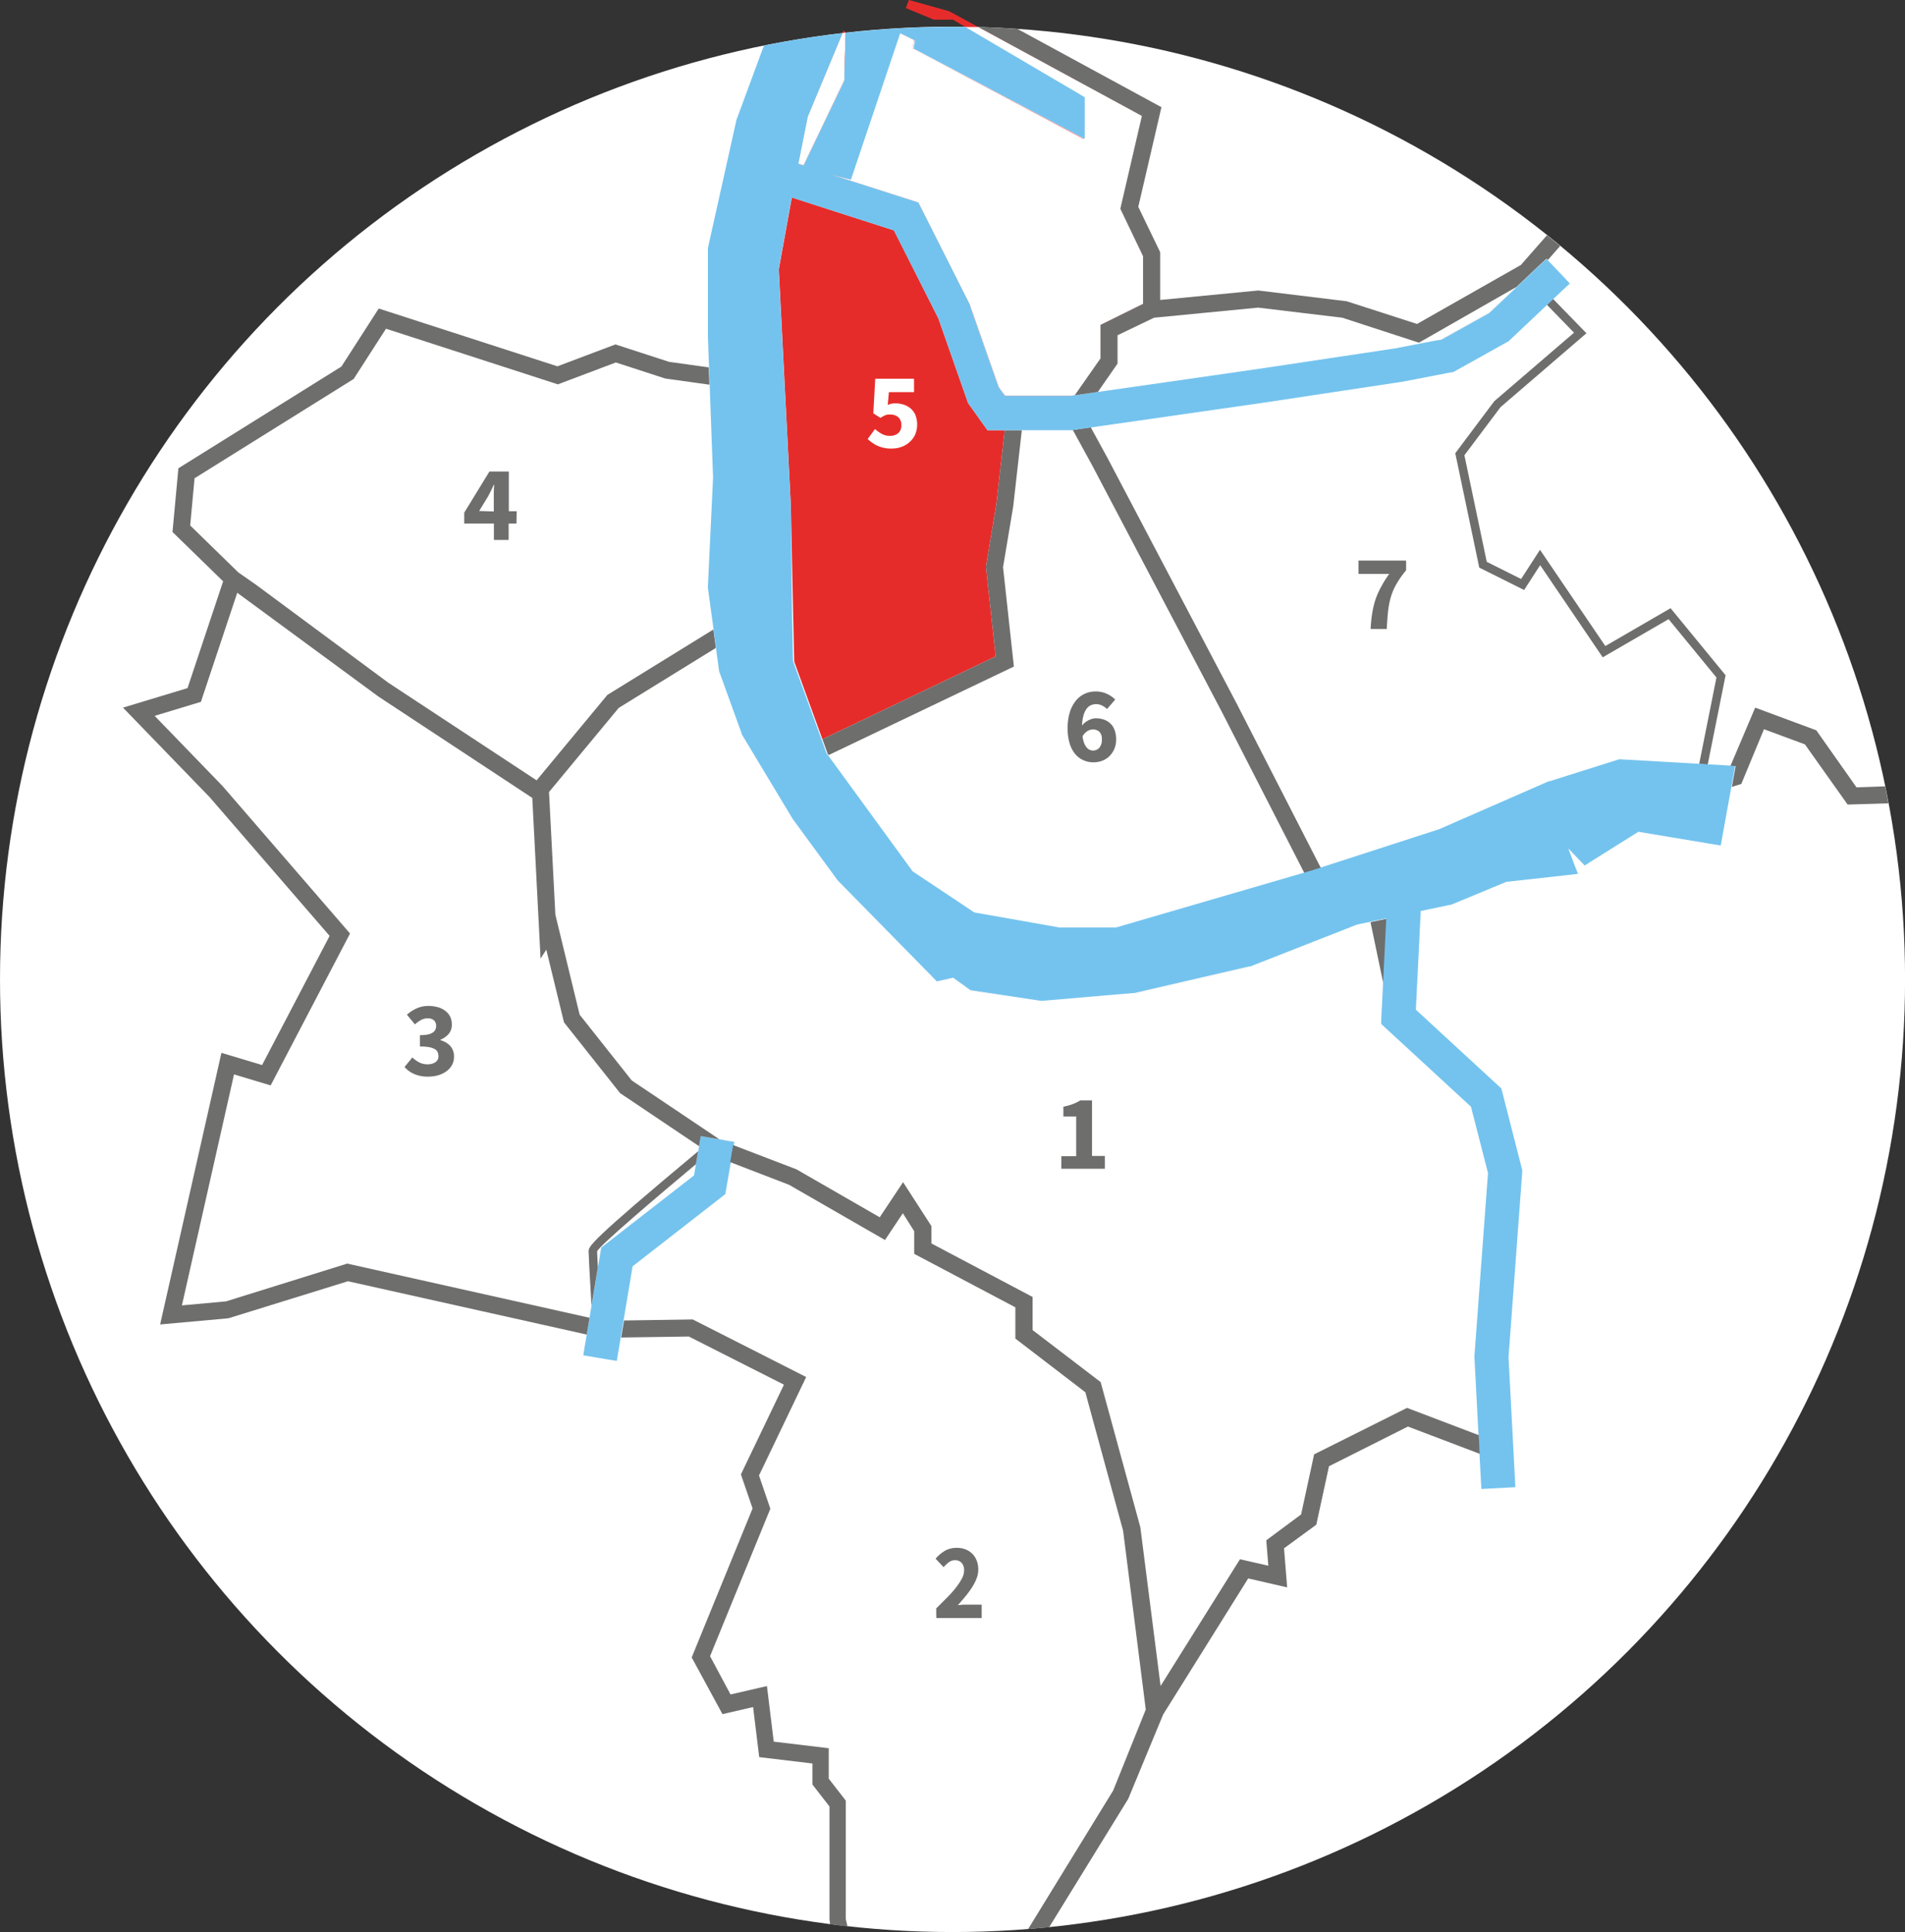 <svg xmlns="http://www.w3.org/2000/svg" viewBox="0 0 335.95 340.66"><rect x="0" y="0" width="335.95" height="340.66" fill="#333333" stroke="none"/><defs><style>.cls-1{fill:#fff;}.cls-2{fill:#e62c2a;}.cls-3{fill:#74c3ee;}.cls-4{fill:#6e6e6d;}.cls-5{fill:none;}</style></defs><title>Neighborhoods-einzel-Q5</title><g id="Ebene_3" data-name="Ebene 3"><circle class="cls-1" cx="167.98" cy="172.68" r="167.98"/></g><g id="quartierekarte"><g id="quart5"><polygon class="cls-2" points="174.14 75.85 174.14 75.85 173.69 75.22 170.84 71.23 170.72 71.06 170.65 70.86 165.49 56.15 159.52 44.3 157.66 40.62 147.41 37.33 139.64 34.82 137.34 47.49 139.46 89.03 139.87 108.26 140.06 116.66 145.03 130.34 175.59 115.74 173.87 99.92 175.71 88.89 177.18 75.85 174.91 75.85 174.14 75.85"/><polygon class="cls-2" points="141.7 29.18 143.29 25.87 148.89 14.15 148.92 13.1 149.16 5.7 148.8 5.42 148.74 5.38 142.43 20.56 140.76 28.88 140.83 28.9 141.7 29.18"/><polygon class="cls-2" points="197.58 36.81 201.38 20.44 167.39 1.98 160.29 0 160.21 0.21 159.74 1.42 164.69 3.47 167.65 3.47 168.06 3.47 168.06 3.47 168.42 3.68 190.38 16.71 191.12 17.15 191.12 17.15 191.12 18 191.12 21.94 191.12 24.43 191.12 24.43 188.92 23.27 161.95 9.03 160.96 8.5 160.96 8.5 160.96 8.5 161.2 7.28 161.25 7.04 159.19 6.07 158.69 5.83 152.29 24.8 150.44 30.3 149.99 31.62 149.99 31.62 146.4 30.7 161.29 35.49 161.89 35.68 161.89 35.68 171.06 53.88 174.25 62.99 176.1 68.27 176.49 68.82 177.22 69.85 188.5 69.85 188.64 69.83 189.56 69.69 194.1 63.21 194.1 57.3 201.6 53.58 201.6 45.16 197.58 36.81"/></g><g id="_water_" data-name="&lt;water&gt;"><polygon class="cls-3" points="128.02 201.09 127.76 201.04 126.86 200.88 125.07 200.58 123.59 200.32 123.33 201.8 123.28 202.1 123.13 202.99 122.73 205.27 122.39 207.25 106.49 219.62 106.02 219.98 105.93 220.56 105.44 223.48 104.32 230.21 104.14 231.26 103.47 235.31 103.1 237.5 102.86 238.98 104.34 239.22 107.3 239.72 108.78 239.96 109.02 238.48 109.47 235.8 109.97 232.8 111.56 223.28 127.45 210.91 127.91 210.55 128.01 209.98 128.53 206.96 129.25 202.82 129.4 201.9 129.5 201.34 129.5 201.34 128.02 201.09"/></g><g id="_border_" data-name="&lt;border&gt;"><path class="cls-4" d="M123.42,201.25l.39-2.28h0c-19.32,16.11-19.32,16.77-19.32,17.69,0,.52.17,3.72.51,9.53l1.12-6.74c-.08-1.45-.13-2.53-.13-2.79C106,215.92,117.44,206.25,123.42,201.25Z" transform="translate(-0.69 4.02)"/><polygon class="cls-4" points="161.2 7.28 160.96 8.5 160.96 8.5 161.18 7.41 161.2 7.28"/><polygon class="cls-4" points="152.29 24.8 158.69 5.83 159.19 6.07 158.69 5.83 152.29 24.8"/><polygon class="cls-4" points="146.4 30.69 146.4 30.7 149.99 31.62 148.64 31.27 146.4 30.69"/><polygon class="cls-4" points="164.76 172.53 150.38 157.89 165.34 173.12 168.22 172.48 171.31 174.72 176.44 175.5 171.67 174.78 171.31 174.72 171.01 174.51 168.22 172.48 166.16 172.94 165.35 173.12 164.76 172.53"/><polygon class="cls-4" points="244.59 161.99 239.44 163.07 220.62 170.45 220.52 170.49 220.52 170.49 239.44 163.07 241.69 162.6 244.01 173.68 244.59 161.99"/><polygon class="cls-4" points="200 175.24 199.9 175.25 195.06 175.66 200 175.24 220.47 170.5 220.41 170.51 200.11 175.21 200 175.24"/><polygon class="cls-4" points="244.19 181.09 243.67 180.61 243.71 179.91 243.86 176.75 243.67 180.61 246.08 182.83 244.19 181.09"/><polygon class="cls-4" points="260.1 239.23 260.1 239.23 260.11 239.13 260.25 237.21 260.1 239.23"/><polygon class="cls-4" points="171.06 53.88 171.09 53.98 174.25 62.99 171.06 53.88 161.89 35.68 161.89 35.68 162.17 36.24 171.01 53.8 171.06 53.88"/><polygon class="cls-4" points="266.15 60.02 266.09 60.07 265.93 60.16 256.47 65.43 256.26 65.55 256.1 65.58 256.26 65.55 266.09 60.07 266.15 60.02"/><polygon class="cls-4" points="172.01 160.97 165.48 156.61 172.01 160.97 172.01 160.97"/><polygon class="cls-4" points="145.96 132.89 146.14 133.13 178.8 117.53 176.89 100.01 178.68 89.31 180.2 75.85 177.18 75.85 175.71 88.89 173.87 99.92 175.59 115.74 145.03 130.34 140.06 116.66 139.87 108.26 140.06 116.66 145.96 132.89"/><polygon class="cls-4" points="147.41 37.33 157.66 40.62 159.52 44.3 157.66 40.62 147.41 37.33"/><polygon class="cls-4" points="177.22 69.85 176.49 68.82 177.22 69.85 177.22 69.85"/><polygon class="cls-4" points="188.5 69.85 188.5 69.85 188.64 69.83 188.5 69.85"/><polygon class="cls-4" points="188.93 75.85 188.93 75.85 189.19 75.81 192.66 82.15 215.4 125.38 230.05 153.98 197.32 163.52 196.11 163.61 196.98 163.61 231.58 153.54 232.96 153.09 218.06 124 195.3 80.73 192.36 75.35 222.93 70.97 247.09 67.32 247.1 67.32 247.09 67.32 222.93 70.97 189.03 75.83 188.93 75.85"/><polygon class="cls-4" points="222.06 65.03 214.15 66.17 222.06 65.03 224.28 64.69 222.06 65.03"/><polygon class="cls-4" points="128.02 201.09 129.5 201.34 129.5 201.34 127.76 201.04 128.02 201.09"/><polygon class="cls-4" points="61.23 222.8 39.86 229.46 32.08 230.17 41.27 189.44 47.73 191.38 61.73 164.6 39.25 138.6 27.27 126.22 35.43 123.75 41.84 104.52 66.77 122.84 93.87 140.69 95.33 169.03 96.34 167.44 99.46 180.26 109.35 192.74 123.28 202.1 123.33 201.8 123.59 200.32 125.07 200.58 126.86 200.88 111.41 190.51 102.22 178.91 97.94 161.28 96.82 139.65 109.11 124.82 126.25 114.24 125.81 110.99 107.11 122.53 94.63 137.59 68.48 120.38 45.2 103.14 42.03 100.93 33.54 92.65 34.31 84.33 62.37 66.82 68.07 57.96 98.38 67.77 108.6 63.91 117.31 66.74 125.1 67.83 125.7 84.2 124.78 103.52 125.61 109.57 124.8 103.65 124.78 103.52 124.79 103.38 125.7 84.2 124.99 64.78 117.99 63.8 108.53 60.73 98.3 64.59 66.79 54.4 60.21 64.63 31.46 82.57 30.42 93.8 39.35 102.5 33.07 121.33 21.69 124.77 36.98 140.57 58.13 165.02 46.22 187.79 39.05 185.64 28.24 233.53 40.29 232.44 61.36 225.91 103.47 235.31 104.14 231.26 103.96 232.35 61.23 222.8"/><polygon class="cls-4" points="140.76 28.88 142.43 20.56 148.74 5.38 148.74 5.38 142.43 20.56 140.76 28.88 140.83 28.9 140.76 28.88"/><polygon class="cls-4" points="128.49 122.9 126.85 118.35 126.79 118.2 126.77 118.05 126.27 114.4 126.79 118.2 128.49 122.9"/><polygon class="cls-4" points="141.7 29.18 143.29 25.87 142.36 27.81 141.7 29.18"/><polygon class="cls-4" points="139.91 144.46 139.89 144.43 139.86 144.38 139.89 144.43 139.91 144.46"/><polygon class="cls-4" points="148.92 13.1 149.16 5.7 148.8 5.42 149.16 5.7 148.92 13.1"/><polygon class="cls-4" points="283.1 113.91 271.58 96.94 268.25 102.09 262.19 99.06 258.25 80.27 264.62 71.79 279.77 58.76 273.89 52.71 266.42 59.76 272.8 53.74 277.58 58.66 263.51 70.75 256.64 79.91 260.87 100.08 268.78 104.03 271.61 99.65 282.64 115.9 294.26 109.17 302.7 119.46 299.65 134.71 301.16 134.8 304.31 119.06 294.61 107.24 283.1 113.91"/></g><path id="no7" class="cls-4" d="M242.68,104.12a16,16,0,0,1,.57-2.41,14.16,14.16,0,0,1,1-2.25,18.88,18.88,0,0,1,1.43-2.28h-5.42V94.82h8.4v1.71a17.56,17.56,0,0,0-1.68,2.38,10.75,10.75,0,0,0-1,2.3,14.75,14.75,0,0,0-.5,2.55q-.15,1.36-.23,3.13H242.4A25.91,25.91,0,0,1,242.68,104.12Z" transform="translate(-0.69 4.02)"/><path id="no6" class="cls-4" d="M195.91,121a3,3,0,0,0-.84-.6,2.31,2.31,0,0,0-2-.07,1.91,1.91,0,0,0-.77.64,3.66,3.66,0,0,0-.54,1.17,7.4,7.4,0,0,0-.25,1.77,2.88,2.88,0,0,1,.53-.54,3.71,3.71,0,0,1,.63-.4,3.38,3.38,0,0,1,.65-.25,2.37,2.37,0,0,1,.61-.09,4.34,4.34,0,0,1,1.43.23,3.14,3.14,0,0,1,1.14.68,3,3,0,0,1,.75,1.16,4.68,4.68,0,0,1,.27,1.65,4.2,4.2,0,0,1-.32,1.69,4,4,0,0,1-.87,1.27,3.6,3.6,0,0,1-1.27.81,4.44,4.44,0,0,1-3.25-.07,4,4,0,0,1-1.46-1.06,5.32,5.32,0,0,1-1-1.85,8.59,8.59,0,0,1-.38-2.73,9.35,9.35,0,0,1,.41-2.93,6.05,6.05,0,0,1,1.08-2,4.3,4.3,0,0,1,1.56-1.19,4.5,4.5,0,0,1,1.83-.39,4.67,4.67,0,0,1,2.07.43,5.12,5.12,0,0,1,1.44,1Zm-2.43,7.31a1.43,1.43,0,0,0,1.07-.47,2.1,2.1,0,0,0,.45-1.49,1.73,1.73,0,0,0-.45-1.36,1.66,1.66,0,0,0-1.13-.39,1.9,1.9,0,0,0-.93.27,2.63,2.63,0,0,0-.89.93,5,5,0,0,0,.28,1.2,2.83,2.83,0,0,0,.44.77,1.44,1.44,0,0,0,.54.42A1.58,1.58,0,0,0,193.48,128.32Z" transform="translate(-0.69 4.02)"/><path id="no5" class="cls-1" d="M155,71.63a6.4,6.4,0,0,0,1.19.85,2.87,2.87,0,0,0,1.42.35,2.2,2.2,0,0,0,1.48-.47,1.76,1.76,0,0,0,.55-1.41,1.78,1.78,0,0,0-.52-1.39,2,2,0,0,0-1.38-.48,3.52,3.52,0,0,0-.47,0,1.86,1.86,0,0,0-.41.1,3.85,3.85,0,0,0-.42.19l-.49.29-1.25-.8.34-6.1h6.84v2.36h-4.43l-.21,2.26a3.08,3.08,0,0,1,1.35-.28,4.69,4.69,0,0,1,1.47.23,3.59,3.59,0,0,1,1.23.68,3.16,3.16,0,0,1,.84,1.16,4.67,4.67,0,0,1-.06,3.46,4,4,0,0,1-1,1.32,4.21,4.21,0,0,1-1.42.83,5,5,0,0,1-1.68.29,5.85,5.85,0,0,1-2.51-.48,6.18,6.18,0,0,1-1.75-1.21Z" transform="translate(-0.69 4.02)"/><path id="no4" class="cls-4" d="M91.77,88.29H90.39v2.89h-2.6V88.29H82.56V86.37L87,79.12h3.42v7h1.39Zm-4-2.13v-2q0-.59,0-1.36t.08-1.34h-.08l-.47,1q-.25.51-.51,1l-1.6,2.62Z" transform="translate(-0.69 4.02)"/><path id="no3" class="cls-4" d="M73.41,182.43a5.15,5.15,0,0,0,1.21.87,3.06,3.06,0,0,0,1.43.34,2.46,2.46,0,0,0,1.43-.37,1.21,1.21,0,0,0,.53-1.05,1.76,1.76,0,0,0-.14-.72,1.21,1.21,0,0,0-.5-.54,3.1,3.1,0,0,0-1-.34,8.65,8.65,0,0,0-1.62-.12v-2a6.79,6.79,0,0,0,1.36-.11,2.55,2.55,0,0,0,.87-.33,1.3,1.3,0,0,0,.48-.51,1.49,1.49,0,0,0,.14-.66,1.27,1.27,0,0,0-.38-1,1.57,1.57,0,0,0-1.1-.35,2.4,2.4,0,0,0-1.17.28,6.33,6.33,0,0,0-1.09.78l-1.41-1.71a7.09,7.09,0,0,1,1.76-1.13,5,5,0,0,1,2-.41,6.25,6.25,0,0,1,1.7.22,3.74,3.74,0,0,1,1.31.65,3,3,0,0,1,.85,1,3.11,3.11,0,0,1,.3,1.41,2.49,2.49,0,0,1-.52,1.61,3.77,3.77,0,0,1-1.49,1.07v.08a3.69,3.69,0,0,1,1.72,1,2.71,2.71,0,0,1,.67,1.91,3,3,0,0,1-.36,1.49,3.38,3.38,0,0,1-1,1.1,4.54,4.54,0,0,1-1.43.68,6.17,6.17,0,0,1-1.73.24,6,6,0,0,1-2.51-.46,4.78,4.78,0,0,1-1.69-1.24Z" transform="translate(-0.69 4.02)"/><path id="no2" class="cls-4" d="M165.79,279.58q1.09-1.08,2-2t1.55-1.77a9.72,9.72,0,0,0,1-1.54,3,3,0,0,0,.37-1.36,1.94,1.94,0,0,0-.43-1.36,1.52,1.52,0,0,0-1.17-.47,1.76,1.76,0,0,0-1.1.37,6.18,6.18,0,0,0-.91.86l-1.42-1.5a6.61,6.61,0,0,1,1.71-1.43,4.23,4.23,0,0,1,2.08-.48,4.05,4.05,0,0,1,1.52.28,3.49,3.49,0,0,1,1.18.78,3.41,3.41,0,0,1,.77,1.21,4.4,4.4,0,0,1,.27,1.58,4.31,4.31,0,0,1-.3,1.55,8.67,8.67,0,0,1-.81,1.58,16.71,16.71,0,0,1-1.16,1.58q-.65.79-1.34,1.55l1-.1c.35,0,.66,0,.93,0h2.28v2.36h-8Z" transform="translate(-0.69 4.02)"/><path id="no1" class="cls-4" d="M187.86,199.84h2.62v-7h-2.26v-1.73a9.85,9.85,0,0,0,1.67-.46,9.17,9.17,0,0,0,1.33-.65h2.05v9.8h2.26v2.26h-7.68Z" transform="translate(-0.69 4.02)"/></g><g id="quartierekarte_Kopie" data-name="quartierekarte Kopie"><path class="cls-5" d="M149.84,1.74V1.67l-.36-.28-.06,0-.19.45Z" transform="translate(-0.69 4.02)"/><path class="cls-1" d="M194.79,53.27l7.5-3.71V41.14l-4-8.35,3.8-16.37L173.21.75l-2.34,0,20.19,12,.73.44h0v7.28h0l-2.2-1.16L162.64,5l-1-.52h0l.24-1.22,0-.24-2.06-1-.5-.24-6.4,19-1.85,5.5-.45,1.32h0l-3.59-.92L162,31.47l.6.19h0l9.17,18.2,3.19,9.1,1.85,5.28.39.55.74,1h11.27l.15,0,.92-.13,4.54-6.49Z" transform="translate(-0.69 4.02)"/><path class="cls-1" d="M149.24,1.81l-6.13,14.73-1.66,8.32.07,0,.87.28.66-1.37.93-1.94,5.6-11.72,0-1.06.23-7.33Z" transform="translate(-0.69 4.02)"/><polygon class="cls-1" points="262.67 55.11 267.48 50.53 250.24 60.39 236.72 55.99 221.87 54.2 203.52 55.98 197.1 59.16 197.1 64.15 193.63 69.11 214.15 66.17 222.06 65.03 224.28 64.69 246.11 61.4 253.33 60.01 254.18 59.84 262.67 55.11"/><path class="cls-1" d="M130.19,197.32h0l-1.48-.25-.26,0Z" transform="translate(-0.69 4.02)"/><path class="cls-3" d="M130.53,17.19l0,.1-5,22.42,0,.16V55.4l.2,5.37.71,19.42-.91,19.18v.14l0,.14.81,5.91.19,1.42.44,3.25,0,.15.5,3.65,0,.16.05.15,1.64,4.55,2.3,6.36,0,.14.08.13,8.94,14.85h0l0,0,0,0,0,0,7.88,10.76.06.09.08.08,2.44,2.48,14.38,14.64.58.59.81-.18,2.07-.46,2.79,2,.3.21.36.05,4.77.72,7.2,1.09.18,0,.18,0,11.07-.95,4.84-.41h.11l.1,0,20.3-4.7h.11l.1,0,18.82-7.38,5.15-1.09-.58,11.7-.15,3.07-.16,3.15,0,.7.52.48,1.89,1.74,13.42,12.37,3,11.69-2.25,30.31-.14,1.92v.1h0v.18h0l.89,17,.25,4.7.08,1.5,1.5-.08,3-.16,1.5-.08-.08-1.5-1.13-21.4,2.41-32.54,0-.25,0-.24-.06-.24-3.5-13.7-.11-.43-.33-.3-14.75-13.59.86-17.4,5.17-1.09.14,0,.13-.05,9.65-4,10.7-1.19,1.94-.22-.71-1.82-1-2.67,2.05,2.14.85.88,1-.65,8.46-5.3,13.07,2.18,1.46.24.26-1.46,1.61-8.91.36-2,.3-1.67-1.69-.1-4.75-.27-13.74-.79-.28,0-.26.08-12,3.79-.08,0-.07,0-19.32,8.45-21,6.8-1.38.45-34.6,10.08h-10l-15-2.65h0l-6.53-4.35-4.35-2.9-15-20.58-.18-.24-5.9-16.23-.18-8.4L140.14,85,138,43.47l2.3-12.67,7.77,2.5,10.24,3.3,1.86,3.68,6,11.84,5.16,14.71.07.2.12.17,2.85,4,.45.63h14.79l.11,0,33.9-4.86,24.16-3.65h.06l8.87-1.71h.07l.16,0,.21-.12,9.45-5.27.16-.09.06-.06.27-.26,9.35-8.83,1.09-1-1-1.09-2.07-2.17-.8-.84h0l-.23-.24-1.09,1-9,8.53-8.49,4.73L254,56l-7.23,1.4L225,60.67l-2.22.33-7.91,1.14-20.51,2.94-4.07.58-.92.13-.15,0H177.91l-.74-1-.39-.55L174.93,59l-3.16-9,0-.09,0-.09-8.84-17.56-.28-.56-.6-.19-14.89-4.79h0l2.24.58,1.35.35h0l.45-1.32,1.85-5.5,6.4-19,.5.24,2.06,1,0,.24,0,.12-.22,1.1h0l1,.52,27,14.24,2.2,1.16h0V13.13h0l-.73-.44L170.88.71l-2.22,0a169.73,169.73,0,0,0-18.82,1.06l-.23,7.33,0,1.06L144,21.85l-1.58,3.31-.87-.28-.07,0,1.66-8.32,6.13-14.73q-7,.81-13.86,2.18L130.57,17.1Z" transform="translate(-0.69 4.02)"/><polygon class="cls-4" points="160.96 8.5 161.18 7.41 161.2 7.28 160.96 8.5 160.96 8.5"/><polygon class="cls-4" points="159.19 6.07 158.69 5.83 152.29 24.8 158.69 5.83 159.19 6.07"/><polygon class="cls-4" points="148.64 31.27 146.4 30.69 146.4 30.7 149.99 31.62 148.64 31.27"/><polygon class="cls-4" points="171.31 174.72 171.01 174.51 168.22 172.48 166.16 172.94 165.35 173.12 164.76 172.53 150.38 157.89 165.34 173.12 168.22 172.48 171.31 174.72 176.44 175.5 171.67 174.78 171.31 174.72"/><polygon class="cls-4" points="200.11 175.21 200 175.24 199.9 175.25 195.06 175.66 200 175.24 220.47 170.5 220.41 170.51 200.11 175.21"/><polygon class="cls-4" points="243.67 180.61 243.71 179.91 243.86 176.75 243.67 180.61 246.08 182.83 244.19 181.09 243.67 180.61"/><polygon class="cls-4" points="260.25 237.21 260.1 239.23 260.1 239.23 260.11 239.13 260.25 237.21"/><polygon class="cls-4" points="161.89 35.68 161.89 35.68 162.17 36.24 171.01 53.8 171.06 53.88 171.09 53.98 174.25 62.99 171.06 53.88 161.89 35.68"/><polygon class="cls-4" points="266.09 60.07 266.15 60.02 266.09 60.07 265.93 60.16 256.47 65.43 256.26 65.55 256.1 65.58 256.26 65.55 266.09 60.07"/><polygon class="cls-4" points="172.01 160.97 172.01 160.97 165.48 156.61 172.01 160.97"/><polygon class="cls-4" points="159.52 44.3 157.66 40.62 147.41 37.33 157.66 40.62 159.52 44.3"/><polygon class="cls-4" points="177.22 69.85 177.22 69.85 176.49 68.82 177.22 69.85"/><polygon class="cls-4" points="188.5 69.85 188.64 69.83 188.5 69.85 188.5 69.85"/><polygon class="cls-4" points="214.15 66.17 222.06 65.03 224.28 64.69 222.06 65.03 214.15 66.17"/><polygon class="cls-4" points="129.5 201.34 129.5 201.34 127.76 201.04 128.02 201.09 129.5 201.34"/><polygon class="cls-4" points="148.74 5.38 148.74 5.38 148.55 5.83 148.56 5.83 148.74 5.38"/><polygon class="cls-4" points="142.43 20.56 148.56 5.83 148.55 5.83 142.43 20.56 140.76 28.88 140.83 28.9 140.76 28.88 142.43 20.56"/><polygon class="cls-4" points="126.79 118.2 126.77 118.05 126.27 114.4 126.79 118.2 128.49 122.9 126.85 118.35 126.79 118.2"/><polygon class="cls-4" points="141.7 29.18 143.29 25.87 142.36 27.81 141.7 29.18"/><polygon class="cls-4" points="139.86 144.38 139.89 144.43 139.91 144.46 139.89 144.43 139.86 144.38"/><path class="cls-4" d="M205.81,298.29l15-24,6.87,1.58-.55-6.89,5.69-4.16,2.24-10.31,13.92-7,12.66,4.81-.89-17h0l.72,13.71-12.65-4.81-16.38,8.19-2.3,10.6L224,267.57l.36,4.48-5-1.14-14,22.35-3.57-28-7-25.59-12-9.17v-5.84l-17.84-9.43v-3.06l-5-7.75-4.12,6.19-14.68-8.45-11.17-4.28-.16.92-.71,4.14.35-2.05,10.39,4,16.91,9.73,3.15-4.72,2,3.16v4l17.84,9.43V232l12.34,9.46,6.66,24.41,4,31.54L197,311.69l-15,24.43q1.86-.15,3.71-.33l13.94-22.62Z" transform="translate(-0.69 4.02)"/><path class="cls-4" d="M149.84,334.32V313.46l-3-3.86v-5.37l-9.7-1.16-1.2-9.8-6.42,1.48L125.91,288l10.63-26-2-5.86,8.32-17.36-20-10.15-12.12.18-.5,3,11.93-.17,16.77,8.49-7.59,15.82,2.06,6-10.74,26.27,5.43,10,5.4-1.25,1.08,8.83,9.39,1.12v3.72l3,3.86v19.95l.11.82c1,.13,2,.25,3.06.36Z" transform="translate(-0.69 4.02)"/><polygon class="cls-4" points="148.8 5.42 149.16 5.7 149.16 5.76 149.16 5.76 149.16 5.7 148.8 5.42"/><polygon class="cls-4" points="148.92 13.1 149.16 5.76 149.16 5.76 148.92 13.1"/><path class="cls-4" d="M328.09,134.81,321,124.75l-10.78-4L305.87,131l.9.05-.3,1.67-.36,2,1.66-.51,4-9.65,7.22,2.67,7.53,10.61,7.2-.21c-.19-1-.37-2-.58-3Z" transform="translate(-0.69 4.02)"/><path class="cls-4" d="M202.07,16.42l-3.8,16.37,4,8.35v8.42l-7.5,3.71v5.91l-4.54,6.49,4.07-.58,3.47-5v-5L204.21,52l18.35-1.78L237.4,52l13.52,4.4,17.24-9.85-4.81,4.57-8.49,4.73L254,56l.85-.16,8.49-4.73,9-8.53,1.09-1,.23.24,2.17-2.47c-.77-.64-1.55-1.27-2.33-1.89l-4.6,5.24L250.59,53.1l-12.4-4-15.6-1.9-17.3,1.67V40.45l-3.86-8,4.08-17.57L180.12,1.08c-2.29-.15-4.59-.27-6.9-.33Z" transform="translate(-0.69 4.02)"/><polygon class="cls-4" points="272.96 45.79 272.96 45.79 272.73 45.55 272.96 45.79"/></g></svg>